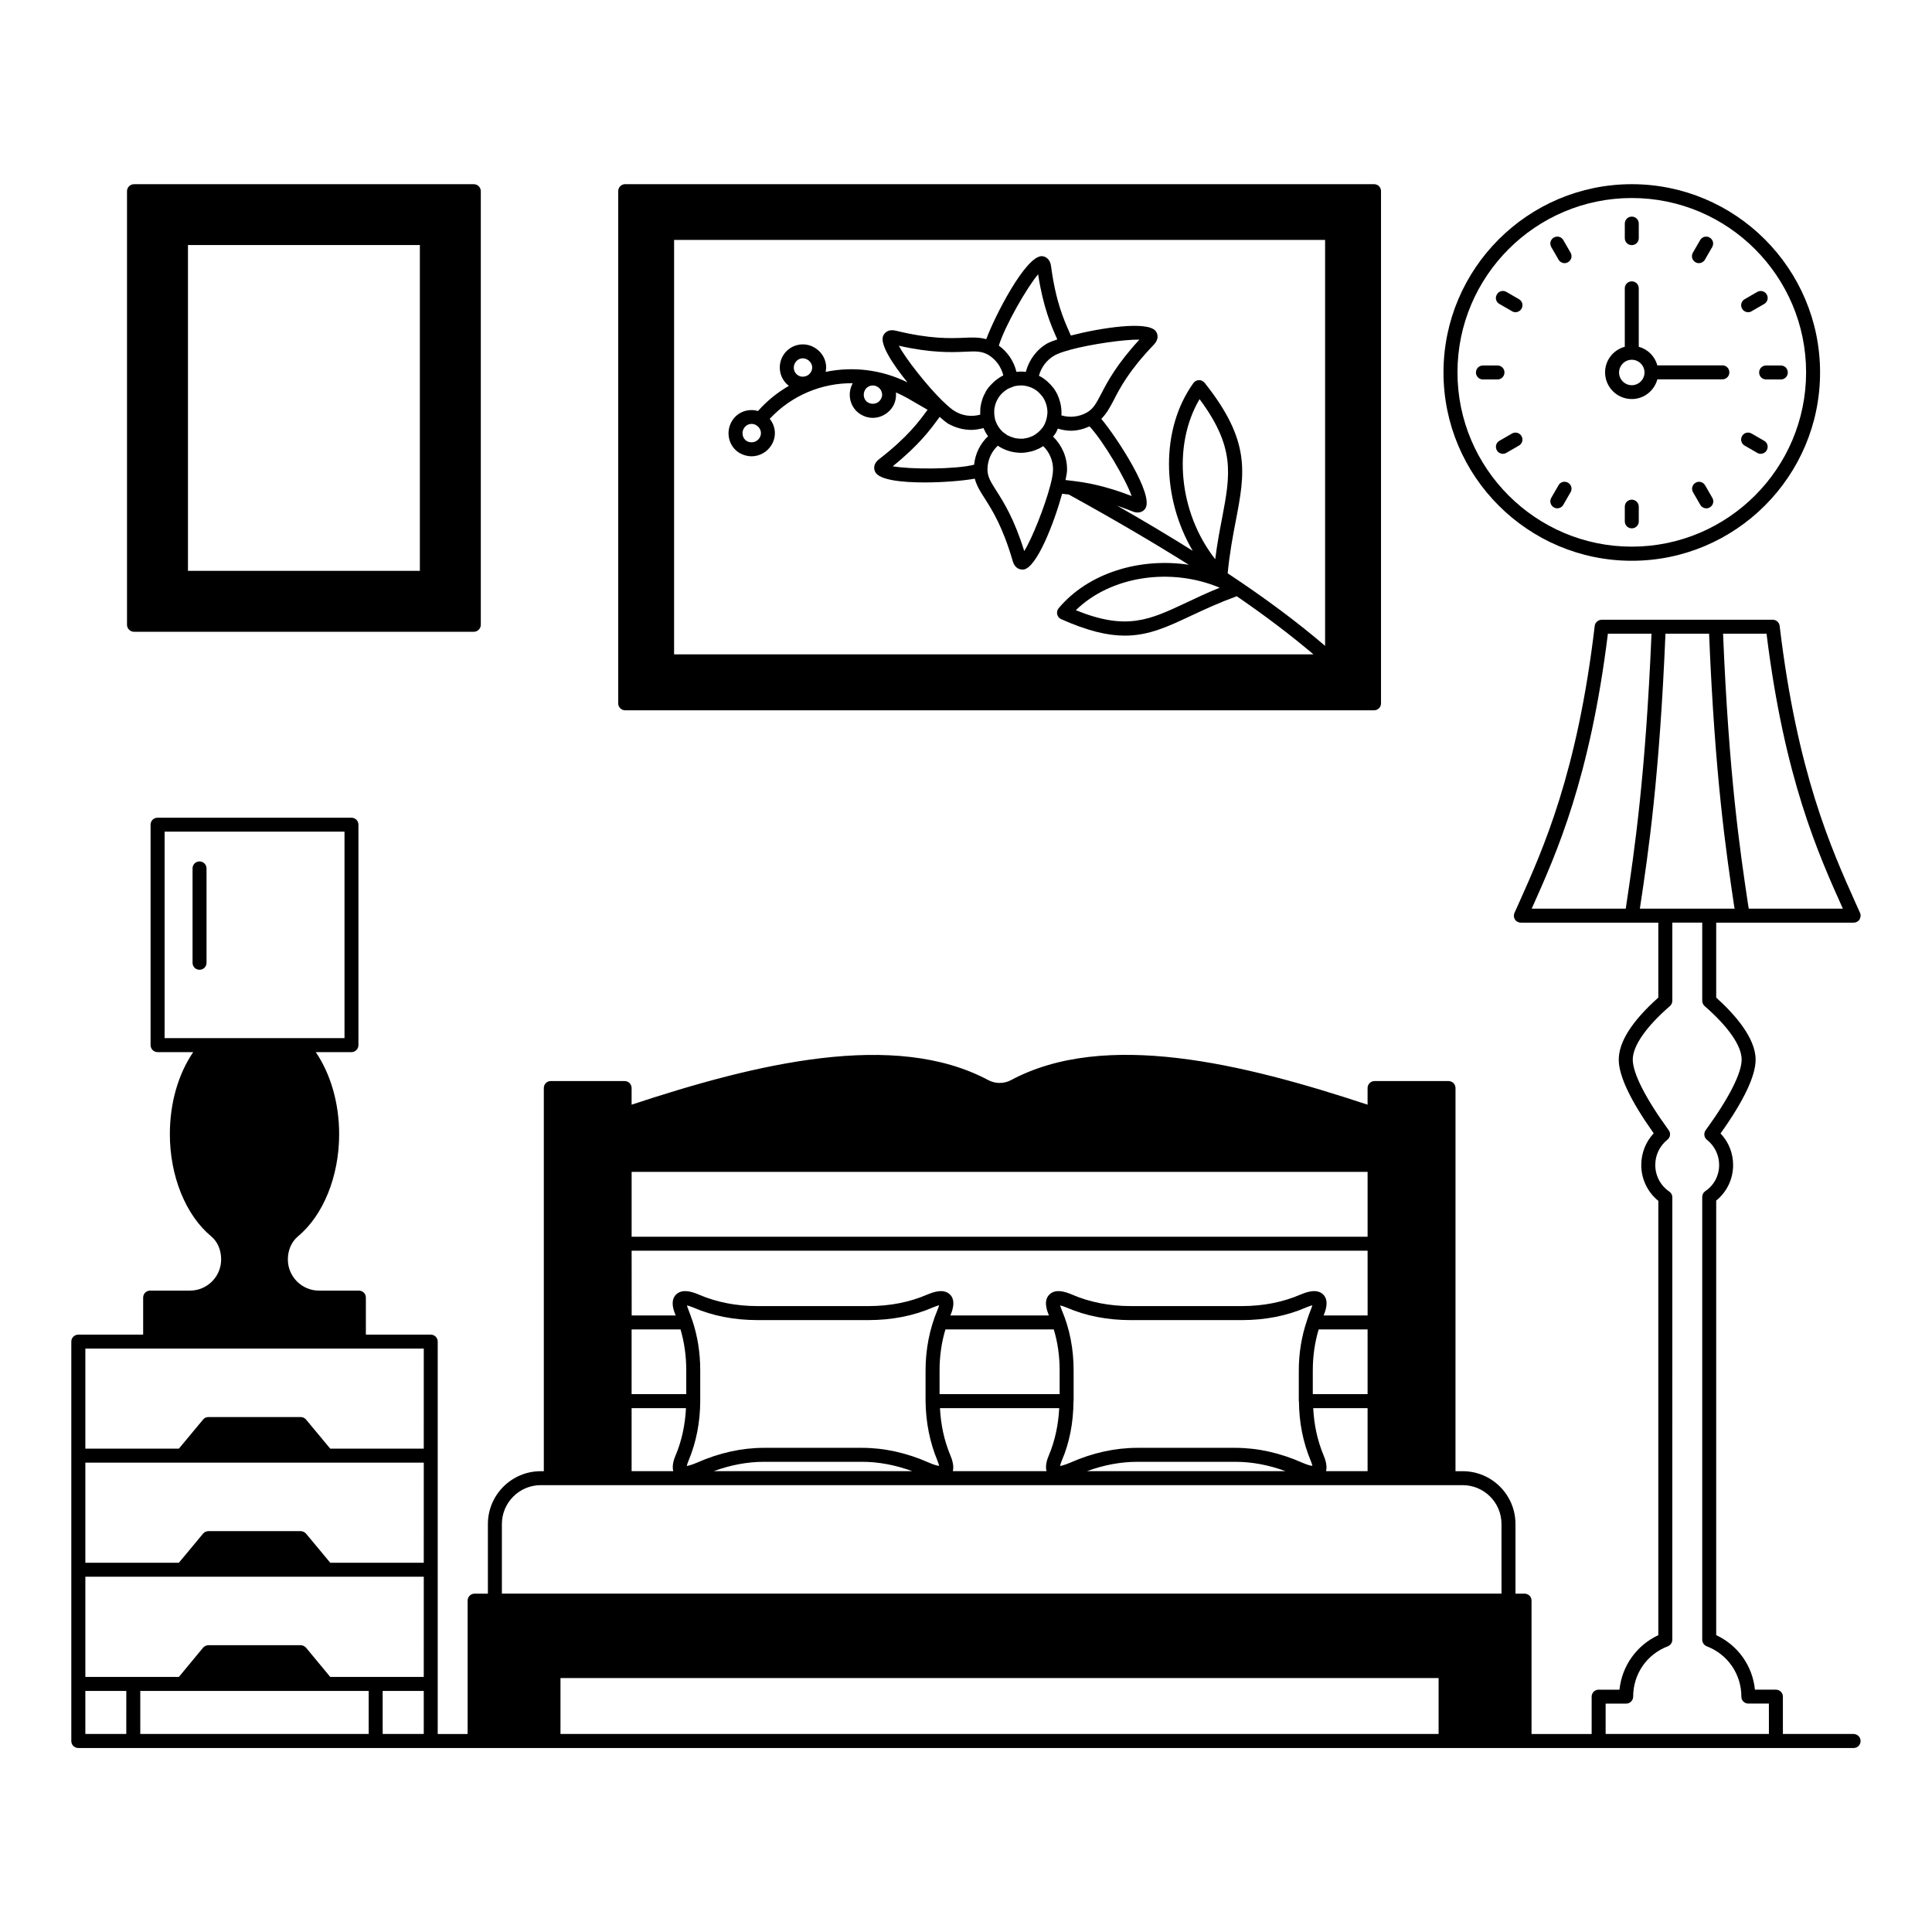 <?xml version="1.0" encoding="UTF-8"?>
<!-- Uploaded to: SVG Repo, www.svgrepo.com, Generator: SVG Repo Mixer Tools -->
<svg fill="#000000" width="800px" height="800px" version="1.1" viewBox="144 144 512 512" xmlns="http://www.w3.org/2000/svg">
 <g>
  <path d="m635.23 603.52h-18.746v-9.891c0-1.039-0.852-1.852-1.852-1.852h-5.559c-0.629-6.297-4.484-11.742-10.262-14.449v-115.17c2.816-2.258 4.484-5.703 4.484-9.41 0-3.148-1.184-6.113-3.336-8.371 6.188-8.668 9.297-15.262 9.297-19.559 0-5.777-5.559-12.039-10.445-16.449v-19.855h36.414c0.629 0 1.223-0.297 1.555-0.816 0.332-0.555 0.406-1.223 0.148-1.777l-1.184-2.629c-6.519-14.559-15.484-34.527-20.117-73.422-0.109-0.926-0.891-1.629-1.816-1.629h-45.344c-0.926 0-1.742 0.703-1.852 1.629-4.594 38.898-13.559 58.863-20.078 73.422l-1.184 2.629c-0.258 0.555-0.223 1.223 0.148 1.777 0.332 0.52 0.926 0.816 1.555 0.816h36.414v19.855c-6.965 6.223-10.484 11.742-10.484 16.449 0 4.297 3.113 10.855 9.262 19.523-2.113 2.258-3.297 5.223-3.297 8.41 0 3.703 1.668 7.188 4.519 9.484v115.1c-5.777 2.703-9.633 8.148-10.297 14.449h-5.519c-1.039 0-1.852 0.816-1.852 1.852v9.891h-15.93v-35.34c0-1.039-0.816-1.852-1.852-1.852h-2.406v-18.449c0-7.742-6.262-14.004-14.004-14.004h-1.891l0.004-101.54c0-1.039-0.852-1.852-1.852-1.852h-19.598c-1 0-1.852 0.816-1.852 1.852v4.41c-33.043-10.93-69.68-19.855-94.539-6.484-1.852 0.965-4.074 0.965-5.926 0-24.855-13.336-61.531-4.445-94.574 6.484v-4.41c0-1.039-0.816-1.852-1.852-1.852h-19.562c-1.039 0-1.852 0.816-1.852 1.852v101.54h-0.816c-7.707 0-14.004 6.262-14.004 14.004v18.449h-3.519c-1.039 0-1.852 0.816-1.852 1.852v35.34h-7.926v-103.98c0-1.039-0.816-1.852-1.852-1.852h-17.188v-9.816c0-1.039-0.816-1.852-1.852-1.852h-10.559c-4.555 0-8.262-3.703-8.262-8.262 0-2.445 0.965-4.668 2.629-6.074 6.777-5.594 10.965-16.004 10.965-27.117 0-8.262-2.258-15.93-6.188-21.746h9.445c1.039 0 1.852-0.852 1.852-1.852v-58.422c0-1.039-0.816-1.852-1.852-1.852h-51.379c-1.039 0-1.852 0.816-1.852 1.852v58.418c0 1 0.816 1.852 1.852 1.852h9.445c-3.965 5.816-6.188 13.484-6.188 21.746 0 11.078 4.188 21.484 10.965 27.078 1.668 1.406 2.629 3.594 2.629 6.113 0 4.555-3.703 8.262-8.262 8.262h-10.555c-1.039 0-1.852 0.816-1.852 1.852v9.816l-17.188 0.004c-1.039 0-1.852 0.816-1.852 1.852v105.84c0 1.039 0.816 1.852 1.852 1.852h470.47c1.039 0 1.852-0.816 1.852-1.852 0-1.039-0.816-1.852-1.852-1.852zm-447.61-184.41v-54.715h47.676v54.715zm-10.152 184.41h-10.852v-11.41h10.855zm64.238 0h-60.531v-11.41h60.531zm14.594 0h-10.891v-11.41h10.891zm0-15.113h-24.781l-6.41-7.742c-0.371-0.406-0.891-0.668-1.445-0.668h-24.449c-0.52 0-1.074 0.258-1.406 0.668l-6.41 7.742h-24.781v-26.562h89.684zm0-30.266h-24.781l-6.41-7.707c-0.371-0.406-0.891-0.668-1.445-0.668h-24.449c-0.52 0-1.074 0.258-1.406 0.668l-6.41 7.707h-24.781v-26.523h89.684zm0-30.23h-24.781l-6.41-7.707c-0.371-0.445-0.891-0.668-1.445-0.668h-24.449c-0.52 0-1.074 0.223-1.406 0.668l-6.41 7.707h-24.781v-26.523h89.684zm55.086-73.348h195.04v17.188h-195.04zm0 20.891h195.04l0.004 17.152h-11.668c0.406-0.965 1.594-3.852-0.074-5.519-1.629-1.629-4.223-0.777-6.074 0-4.629 2-9.855 3.039-15.559 3.039h-29.375c-5.668 0-10.93-1.039-15.559-3.039-1.816-0.777-4.445-1.629-6.039 0-1.703 1.668-0.52 4.484-0.109 5.519h-26.117c0.406-0.965 1.594-3.852-0.074-5.519-1.629-1.629-4.223-0.777-6.074 0-4.629 2-9.855 3.039-15.559 3.039h-29.375c-5.703 0-10.93-1.039-15.559-3.039-1.816-0.777-4.445-1.629-6.074 0-1.668 1.668-0.52 4.484-0.074 5.519h-11.668zm183.37 54.199c-1.629-3.891-2.519-8.074-2.742-12.484h14.41v16.707h-11.004c0.41-1.629-0.367-3.484-0.664-4.223zm-2.852-16.191v-6.262c0-3.816 0.52-7.445 1.555-10.891h12.965v17.152zm-3.668 1.93c0.035 5.559 1.074 10.816 3.113 15.707 0.258 0.629 0.406 1.074 0.445 1.371-0.445-0.035-1.258-0.223-2.703-0.852-5.852-2.594-11.816-3.926-17.746-3.926h-25.93c-5.926 0-11.93 1.332-17.781 3.926-1.48 0.629-2.332 0.816-2.703 0.891 0.035-0.297 0.184-0.777 0.48-1.48 2.039-4.777 3.039-10.078 3.074-15.633 0-0.035 0.035-0.035 0.035-0.074l-0.035-0.035c0-0.074 0.035-0.109 0.035-0.184v-7.926c0-5.703-1.039-11.039-3.113-15.93-0.258-0.594-0.371-1-0.445-1.297 0.332 0.074 0.891 0.223 1.668 0.555 5.113 2.223 10.855 3.336 17.039 3.336h29.375c6.223 0 11.93-1.113 17.039-3.336 0.816-0.332 1.371-0.52 1.703-0.594-0.074 0.297-0.223 0.703-0.445 1.258-0.332 0.816-0.594 1.629-0.891 2.445-0.035 0.109-0.074 0.223-0.109 0.371-1.406 4.148-2.148 8.594-2.148 13.227v8.074 0.035c0.008 0.031 0.043 0.031 0.043 0.07zm-3.555 18.484h-52.641c4.445-1.629 8.93-2.481 13.375-2.481h25.93c4.445-0.004 8.926 0.852 13.336 2.481zm-63.348 0h-24.82c0.406-1.629-0.371-3.481-0.668-4.223-1.629-3.891-2.519-8.074-2.742-12.484h31.598c-0.223 4.41-1.113 8.594-2.703 12.41-0.332 0.777-1.109 2.668-0.664 4.297zm-28.34-20.414v-6.262c0-3.816 0.52-7.445 1.555-10.891h28.711c1.039 3.406 1.555 7.039 1.555 10.855v6.297zm-0.555 17.637c0.258 0.629 0.371 1.074 0.445 1.371-0.445-0.035-1.258-0.223-2.703-0.852-5.852-2.594-11.816-3.926-17.746-3.926h-25.969c-5.891 0-11.891 1.332-17.746 3.926-1.48 0.629-2.332 0.816-2.703 0.891 0.035-0.297 0.184-0.777 0.48-1.48 2-4.777 3.039-10.078 3.074-15.633v-0.074-8.148c0-4.668-0.703-9.074-2.074-13.188-0.035-0.148-0.074-0.258-0.148-0.371-0.297-0.816-0.52-1.594-0.852-2.371-0.258-0.594-0.371-1-0.445-1.297 0.332 0.074 0.891 0.223 1.668 0.555 5.113 2.223 10.855 3.336 17.039 3.336h29.375c6.188 0 11.93-1.113 17.039-3.336 0.816-0.332 1.371-0.52 1.703-0.594-0.074 0.297-0.223 0.703-0.445 1.258-2.074 4.965-3.148 10.371-3.148 16.039v8.074 0.035 0.074c0.082 5.559 1.117 10.82 3.156 15.711zm-6.668 2.777h-52.641c4.445-1.629 8.93-2.481 13.336-2.481h25.969c4.406-0.004 8.891 0.852 13.336 2.481zm-74.387-37.562h12.965c1 3.406 1.52 7.039 1.52 10.855v6.297h-14.484zm0 20.855h14.41c-0.223 4.41-1.113 8.594-2.703 12.41-0.332 0.777-1.113 2.668-0.668 4.297h-11.039zm213.86 86.352h-232.71v-14.816h232.71zm16.672-37.195h-264.91v-18.449c0-5.668 4.629-10.297 10.297-10.297h244.31c5.703 0 10.297 4.629 10.297 10.297zm70.234-254.39c4.742 38.379 13.668 58.273 20.227 72.867h-24.93l-0.184-1.039c-2.148-14.41-5.074-34.043-6.633-71.828zm-37.301 72.867h-24.93c3.262-7.297 7.148-15.93 10.781-27.523 3.629-11.594 7.039-26.152 9.41-45.344h11.559c-1.594 37.75-4.519 57.418-6.668 71.793zm3.738 0 0.074-0.52c2.188-14.484 5.113-34.305 6.707-72.348h11.559c1.555 38.082 4.519 57.863 6.668 72.387l0.109 0.48h-18.375-0.074zm34.195 218.71h-43.27v-8.039h5.445c1 0 1.852-0.816 1.852-1.852 0-5.965 3.594-11.223 9.188-13.336 0.703-0.297 1.184-0.965 1.184-1.742l0.004-117.25c0-0.629-0.297-1.184-0.816-1.52-2.332-1.594-3.703-4.223-3.703-7.039 0-2.668 1.184-5.074 3.223-6.707 0.777-0.594 0.926-1.742 0.332-2.519-6.148-8.445-9.52-15.113-9.52-18.707s3.481-8.668 9.855-14.188c0.406-0.371 0.629-0.891 0.629-1.406v-20.707h7.926v20.707c0 0.52 0.223 1.039 0.629 1.406 6.336 5.519 9.816 10.559 9.816 14.188s-3.406 10.297-9.559 18.746c-0.555 0.777-0.406 1.926 0.371 2.519 2.039 1.629 3.223 4.039 3.223 6.668 0 2.816-1.371 5.41-3.668 6.926-0.52 0.371-0.816 0.926-0.816 1.555v117.32c0 0.777 0.48 1.445 1.184 1.742 5.559 2.113 9.188 7.371 9.188 13.336 0 1.039 0.816 1.852 1.852 1.852h5.445z"/>
  <path d="m196.88 372.29c-1.039 0-1.852 0.816-1.852 1.852v25.004c0 1.039 0.816 1.852 1.852 1.852 1.039 0 1.852-0.816 1.852-1.852v-25.004c0-1-0.816-1.852-1.852-1.852z"/>
  <path d="m309.68 332.24h198.45c1.039 0 1.852-0.816 1.852-1.852v-135.73c0-1.039-0.816-1.852-1.852-1.852h-198.45c-1 0-1.852 0.816-1.852 1.852v135.73c0 1.039 0.852 1.852 1.852 1.852zm12.965-124.66h172.52v107.58c-7.188-6.148-15.672-12.52-25.82-19.227 0.52-5.336 1.371-9.891 2.148-13.891 2.445-12.742 4.039-21.152-8.262-36.602-0.371-0.445-0.965-0.742-1.52-0.703-0.555 0.035-1.113 0.297-1.445 0.777-8.781 12.227-8.41 30.488-0.184 44.453-6.148-3.852-12.816-7.852-20.043-11.965 1.258 0.445 2.594 0.926 4.074 1.52 0.48 0.223 0.965 0.297 1.371 0.297 0.965 0 1.668-0.48 2.039-1.074 2.371-3.594-7.445-18.672-11.668-23.746 1.371-1.371 2.258-2.965 3.262-4.891 1.703-3.336 4.074-7.891 10.707-14.816 1.297-1.371 1.074-2.742 0.445-3.555-2.188-2.777-14.594-0.852-22.484 1.184-0.148-0.297-0.223-0.555-0.371-0.852-1.52-3.445-3.629-8.148-4.891-17.633-0.258-1.777-1.406-2.481-2.371-2.555-4.336-0.148-12.559 15.965-14.781 22.004-1.852-0.52-3.668-0.48-5.852-0.371-3.742 0.148-8.891 0.371-18.188-1.891-1.816-0.445-2.891 0.445-3.297 1.406-0.891 2.188 2.445 7.371 6.445 12.301-6.891-3.406-14.523-4.262-21.672-2.777 0.184-0.891 0.184-1.816-0.074-2.703-0.406-1.555-1.445-2.891-2.891-3.742-2.891-1.703-6.633-0.742-8.336 2.148-1.594 2.742-0.891 6.148 1.555 8-3.039 1.742-5.777 3.965-8.188 6.668-2.629-0.777-5.519 0.297-6.926 2.703-1.742 2.965-0.816 6.742 2.074 8.445 1 0.555 2.074 0.852 3.148 0.852 2.113 0 4.188-1.113 5.336-3.074 1.332-2.258 1.039-4.926-0.52-6.852 5.816-6.262 13.855-9.52 22.004-9.445-1.629 2.926-0.668 6.633 2.148 8.297 1 0.594 2.074 0.891 3.148 0.891 0.555 0 1.074-0.074 1.629-0.223 1.555-0.445 2.891-1.445 3.742-2.852 0.629-1.113 0.891-2.371 0.777-3.668 1 0.445 2 0.926 3 1.48l5.371 3.113c0 0.035-0.035 0.035-0.035 0.074-2.223 3.039-5.262 7.188-12.816 13.039-1.52 1.148-1.48 2.555-0.965 3.445 1.113 2.039 6.891 2.703 13.004 2.703 5 0 10.262-0.445 13.336-1 0.48 1.816 1.445 3.406 2.629 5.223 2 3.148 4.777 7.484 7.445 16.672 0.48 1.629 1.555 2.188 2.519 2.188h0.332c3.481-0.48 8.039-12.188 10.223-20.078 0.332 0.035 0.594 0.074 0.965 0.109 0.223 0.035 0.52 0.074 0.777 0.074 11.965 6.594 22.523 12.781 31.82 18.633-12.965-1.965-26.637 2.148-34.488 11.52-0.371 0.445-0.52 1.039-0.371 1.629 0.109 0.555 0.52 1.039 1.039 1.258 6.965 3.113 12.262 4.371 16.855 4.371 6.41 0 11.484-2.406 17.781-5.371 3.406-1.594 7.262-3.371 11.891-5.074 7.781 5.336 14.484 10.445 20.336 15.41l-169.44 0.004zm143.4 84.613c-9.633-12.301-11.41-30.082-4.148-42.418 9.52 12.816 8.148 20.004 5.965 31.562-0.633 3.223-1.301 6.781-1.816 10.855zm1.184 7.555c-3.371 1.371-6.297 2.742-8.93 4-9.707 4.555-15.781 7.41-29.191 1.965 9.227-9.039 25.117-11.445 38.121-5.965zm-44.156-40.043c0.258-0.332 0.52-0.629 0.742-1 0.223-0.371 0.332-0.742 0.52-1.113 1.148 0.332 2.297 0.555 3.481 0.555 1.668 0 3.336-0.445 4.926-1.148 3.777 4.074 9.633 14.113 11.152 18.449-7.484-2.891-12.41-3.629-15.891-4.039h-0.074c-0.371-0.035-0.777-0.109-1.113-0.148-0.148 0-0.258-0.035-0.445-0.035 0.258-1.184 0.406-2.113 0.406-2.703 0.039-3.371-1.332-6.484-3.703-8.816zm-7.223-17.152c-0.816-0.109-1.629-0.109-2.481 0-0.668-2.816-2.332-5.262-4.668-6.965 1.629-5.262 7.445-15.41 10.41-18.895 1.371 8.855 3.481 13.633 4.926 16.891 0.035 0.109 0.074 0.223 0.148 0.371-1.148 0.371-2.039 0.742-2.555 1-2.894 1.633-4.93 4.41-5.781 7.598zm2.297 4.594c0.594 0.332 1.074 0.777 1.52 1.258 0.109 0.109 0.223 0.223 0.297 0.332 0.406 0.48 0.742 1 1 1.594 0.035 0.109 0.074 0.258 0.148 0.371 0.184 0.52 0.332 1.039 0.406 1.594 0 0.109 0.035 0.258 0.035 0.406 0.074 0.594 0 1.223-0.109 1.816-0.148 0.777-0.406 1.555-0.816 2.297-0.445 0.703-0.965 1.297-1.594 1.816-0.48 0.406-1 0.742-1.555 1-0.148 0.074-0.258 0.109-0.406 0.148-0.48 0.223-1 0.332-1.555 0.406-0.148 0.035-0.297 0.074-0.445 0.074-0.594 0.035-1.223 0-1.816-0.109-0.184 0-0.332-0.074-0.48-0.109-0.594-0.148-1.184-0.371-1.742-0.668-0.035-0.035-0.074-0.035-0.109-0.035-0.109-0.109-0.258-0.223-0.371-0.297-0.297-0.184-0.555-0.371-0.816-0.594-1-0.926-1.703-2.113-2.074-3.445-0.035-0.184-0.035-0.371-0.074-0.555-0.074-0.332-0.109-0.668-0.109-1v-0.223c0-0.371 0-0.742 0.074-1.113 0.148-0.852 0.445-1.703 0.891-2.445 0.629-1.113 1.594-2 2.668-2.629 0.074-0.035 0.109-0.035 0.184-0.074 0.297-0.148 0.594-0.258 0.926-0.371 0.184-0.074 0.332-0.148 0.52-0.223 0.594-0.148 1.184-0.223 1.816-0.223 1.223 0 2.445 0.332 3.555 0.965-0.004 0.035 0.035 0.035 0.035 0.035zm-8.262-3.668c-0.891 0.445-1.703 1.039-2.445 1.668-0.109 0.109-0.223 0.223-0.332 0.332-0.703 0.668-1.371 1.406-1.852 2.258-0.074 0.148-0.109 0.258-0.184 0.406-0.223 0.406-0.445 0.816-0.594 1.258-0.109 0.258-0.184 0.52-0.258 0.777-0.109 0.332-0.184 0.703-0.258 1.039-0.035 0.297-0.109 0.555-0.148 0.852-0.035 0.371-0.035 0.742-0.035 1.113 0 0.223-0.035 0.48 0 0.703-2.258 0.629-4.703 0.332-6.707-0.891-0.816-0.48-1.926-1.406-3.074-2.555-0.035 0-0.074-0.074-0.109-0.074 0-0.035-0.035-0.035-0.035-0.035-4.223-4.113-9.816-11.262-11.668-14.707 8.742 1.965 13.965 1.742 17.523 1.594 2.852-0.148 4.41-0.184 6.188 0.816 2.023 1.223 3.43 3.184 3.988 5.445zm-16.855 11.004c0.891 0.816 1.629 1.406 2.148 1.742 1.926 1.113 4.074 1.703 6.262 1.703 1.074 0 2.148-0.223 3.188-0.48 0.332 0.742 0.703 1.48 1.223 2.148-2.113 2-3.406 4.668-3.703 7.559-4.965 1.258-17.004 1.258-21.559 0.406 7-5.629 10.078-9.855 12.152-12.707 0.102-0.152 0.176-0.227 0.289-0.371zm15.41 7.629c0.184 0.148 0.406 0.258 0.629 0.406 0.816 0.48 1.668 0.816 2.555 1.074 0.035 0 0.074 0.035 0.109 0.035 0.852 0.223 1.742 0.332 2.629 0.371h0.148 0.074c0.852 0 1.668-0.109 2.481-0.332h0.148c0.035 0 0.074-0.035 0.148-0.035 0.629-0.184 1.258-0.406 1.852-0.703h0.035c0.406-0.223 0.816-0.445 1.223-0.703 1.668 1.629 2.629 3.891 2.594 6.262 0 0.926-0.258 2.371-0.668 3.965 0 0.035-0.035 0.035-0.035 0.109v0.035c-1.48 5.668-4.852 14.113-6.926 17.449-2.668-8.594-5.484-13.004-7.371-15.965-1.52-2.406-2.371-3.703-2.371-5.742 0.043-2.41 1.004-4.598 2.746-6.227zm14.594-15.445c-0.332-0.445-0.703-0.852-1.113-1.223-0.109-0.109-0.223-0.223-0.332-0.332-0.52-0.445-1.039-0.852-1.594-1.184-0.223-0.109-0.445-0.223-0.668-0.332 0.594-2.258 2.074-4.223 4.148-5.41 0.816-0.445 2.074-0.926 3.629-1.332 0.074-0.035 0.148-0.035 0.223-0.035l0.074-0.074c5.668-1.555 14.668-2.816 18.559-2.742-6.113 6.633-8.52 11.262-10.148 14.41-1.332 2.519-2.039 3.926-3.816 4.926-2.039 1.148-4.484 1.406-6.707 0.742 0.074-1.184-0.035-2.332-0.332-3.445 0-0.074-0.035-0.148-0.074-0.258-0.148-0.555-0.332-1.113-0.594-1.668-0.035-0.035-0.035-0.109-0.074-0.184-0.297-0.594-0.629-1.148-1-1.668-0.066-0.082-0.105-0.121-0.18-0.191zm-45.602 3.109c-0.332 0.594-0.852 1-1.48 1.148-0.668 0.184-1.332 0.074-1.926-0.258-1.113-0.629-1.445-2.188-0.777-3.336 0.52-0.852 1.406-1.258 2.297-1.148h0.184c0.258 0.074 0.52 0.148 0.777 0.297 0.594 0.332 1.039 0.891 1.184 1.52 0.188 0.594 0.078 1.223-0.258 1.777zm-18.523-7.188c-0.332 0.594-0.891 1-1.52 1.148-0.629 0.184-1.297 0.109-1.891-0.258-1.113-0.668-1.48-2.188-0.777-3.336 0.668-1.148 2.113-1.52 3.223-0.852 0.629 0.332 1.039 0.891 1.223 1.52 0.152 0.594 0.078 1.223-0.258 1.777zm-13.594 17.414c-0.703 1.184-2.223 1.555-3.406 0.891-1.113-0.668-1.48-2.223-0.777-3.371 0.668-1.148 2.113-1.52 3.262-0.852 1.219 0.738 1.625 2.144 0.922 3.332z"/>
  <path d="m179.51 311.43h90.055c1 0 1.852-0.852 1.852-1.852v-114.91c0-1.039-0.852-1.852-1.852-1.852h-90.055c-1 0-1.852 0.816-1.852 1.852v114.91c0 1 0.852 1.852 1.852 1.852zm14.301-102.5h61.457v86.352h-61.457z"/>
  <path d="m576.44 292.61c27.523 0 49.898-22.375 49.898-49.898 0-27.523-22.375-49.898-49.898-49.898-27.523 0-49.898 22.375-49.898 49.898 0 27.523 22.375 49.898 49.898 49.898zm0-96.133c25.488 0 46.195 20.746 46.195 46.195 0 25.488-20.746 46.195-46.195 46.195-25.449 0-46.195-20.746-46.195-46.195 0.004-25.449 20.711-46.195 46.195-46.195z"/>
  <path d="m576.44 249.75c3.262 0 5.965-2.223 6.777-5.223h17.227c1.039 0 1.852-0.816 1.852-1.852 0-1.039-0.816-1.852-1.852-1.852h-17.227c-0.668-2.406-2.519-4.262-4.926-4.926v-15.484c0-1.039-0.816-1.852-1.852-1.852-1.039 0-1.852 0.816-1.852 1.852v15.484c-3 0.816-5.223 3.519-5.223 6.777 0 3.926 3.188 7.074 7.074 7.074zm0-10.41c1.852 0 3.371 1.52 3.371 3.371 0 1.852-1.52 3.371-3.371 3.371-1.852 0-3.371-1.52-3.371-3.371 0-1.852 1.52-3.371 3.371-3.371z"/>
  <path d="m576.44 208.96c1.039 0 1.852-0.816 1.852-1.852v-3.852c0-1.039-0.816-1.852-1.852-1.852-1.039 0-1.852 0.816-1.852 1.852v3.852c0 1.039 0.816 1.852 1.852 1.852z"/>
  <path d="m576.44 276.42c-1.039 0-1.852 0.816-1.852 1.852v3.891c0 1.039 0.816 1.852 1.852 1.852 1.039 0 1.852-0.816 1.852-1.852v-3.891c0.004-1-0.812-1.852-1.852-1.852z"/>
  <path d="m557.03 212.81c0.332 0.594 0.965 0.926 1.594 0.926 0.297 0 0.629-0.074 0.926-0.258 0.891-0.52 1.184-1.629 0.668-2.519l-1.926-3.336c-0.52-0.891-1.629-1.184-2.519-0.668-0.891 0.52-1.184 1.629-0.668 2.519z"/>
  <path d="m595.86 272.6c-0.52-0.891-1.629-1.184-2.519-0.668-0.891 0.52-1.184 1.629-0.668 2.519l1.926 3.336c0.332 0.594 0.965 0.926 1.594 0.926 0.297 0 0.629-0.074 0.926-0.258 0.891-0.52 1.184-1.629 0.668-2.519z"/>
  <path d="m541.36 224.55 3.336 1.926c0.297 0.184 0.594 0.258 0.926 0.258 0.629 0 1.258-0.332 1.594-0.926 0.52-0.891 0.223-2-0.668-2.519l-3.336-1.926c-0.891-0.52-2.039-0.223-2.519 0.668-0.555 0.891-0.223 2.039 0.668 2.519z"/>
  <path d="m606.34 262.08 3.336 1.926c0.297 0.184 0.594 0.258 0.926 0.258 0.629 0 1.258-0.332 1.594-0.926 0.52-0.891 0.223-2-0.668-2.519l-3.336-1.926c-0.891-0.52-2.039-0.223-2.519 0.668-0.52 0.887-0.223 2 0.668 2.519z"/>
  <path d="m542.7 242.71c0-1.039-0.816-1.852-1.852-1.852h-3.852c-1.039 0-1.852 0.816-1.852 1.852 0 1.039 0.816 1.852 1.852 1.852h3.852c1.035 0 1.852-0.852 1.852-1.852z"/>
  <path d="m610.19 242.71c0 1.039 0.816 1.852 1.852 1.852h3.891c1.039 0 1.852-0.816 1.852-1.852 0-1.039-0.816-1.852-1.852-1.852h-3.891c-1.039 0-1.852 0.812-1.852 1.852z"/>
  <path d="m547.21 259.56c-0.52-0.891-1.668-1.184-2.519-0.668l-3.336 1.926c-0.891 0.52-1.184 1.629-0.668 2.519 0.332 0.594 0.965 0.926 1.594 0.926 0.297 0 0.629-0.074 0.926-0.258l3.336-1.926c0.891-0.52 1.188-1.633 0.668-2.519z"/>
  <path d="m607.27 226.74c0.297 0 0.629-0.074 0.926-0.258l3.336-1.926c0.891-0.52 1.184-1.629 0.668-2.519-0.52-0.891-1.668-1.184-2.519-0.668l-3.336 1.926c-0.891 0.52-1.184 1.629-0.668 2.519 0.332 0.594 0.961 0.926 1.594 0.926z"/>
  <path d="m555.77 278.45c0.297 0.184 0.594 0.258 0.926 0.258 0.629 0 1.258-0.332 1.594-0.926l1.926-3.336c0.52-0.891 0.223-2-0.668-2.519-0.891-0.52-2.039-0.223-2.519 0.668l-1.926 3.336c-0.52 0.891-0.184 2.039 0.668 2.519z"/>
  <path d="m593.3 213.48c0.297 0.184 0.594 0.258 0.926 0.258 0.629 0 1.258-0.332 1.594-0.926l1.926-3.336c0.52-0.891 0.223-2-0.668-2.519s-2-0.223-2.519 0.668l-1.926 3.336c-0.516 0.891-0.219 2.004 0.668 2.519z"/>
 </g>
</svg>